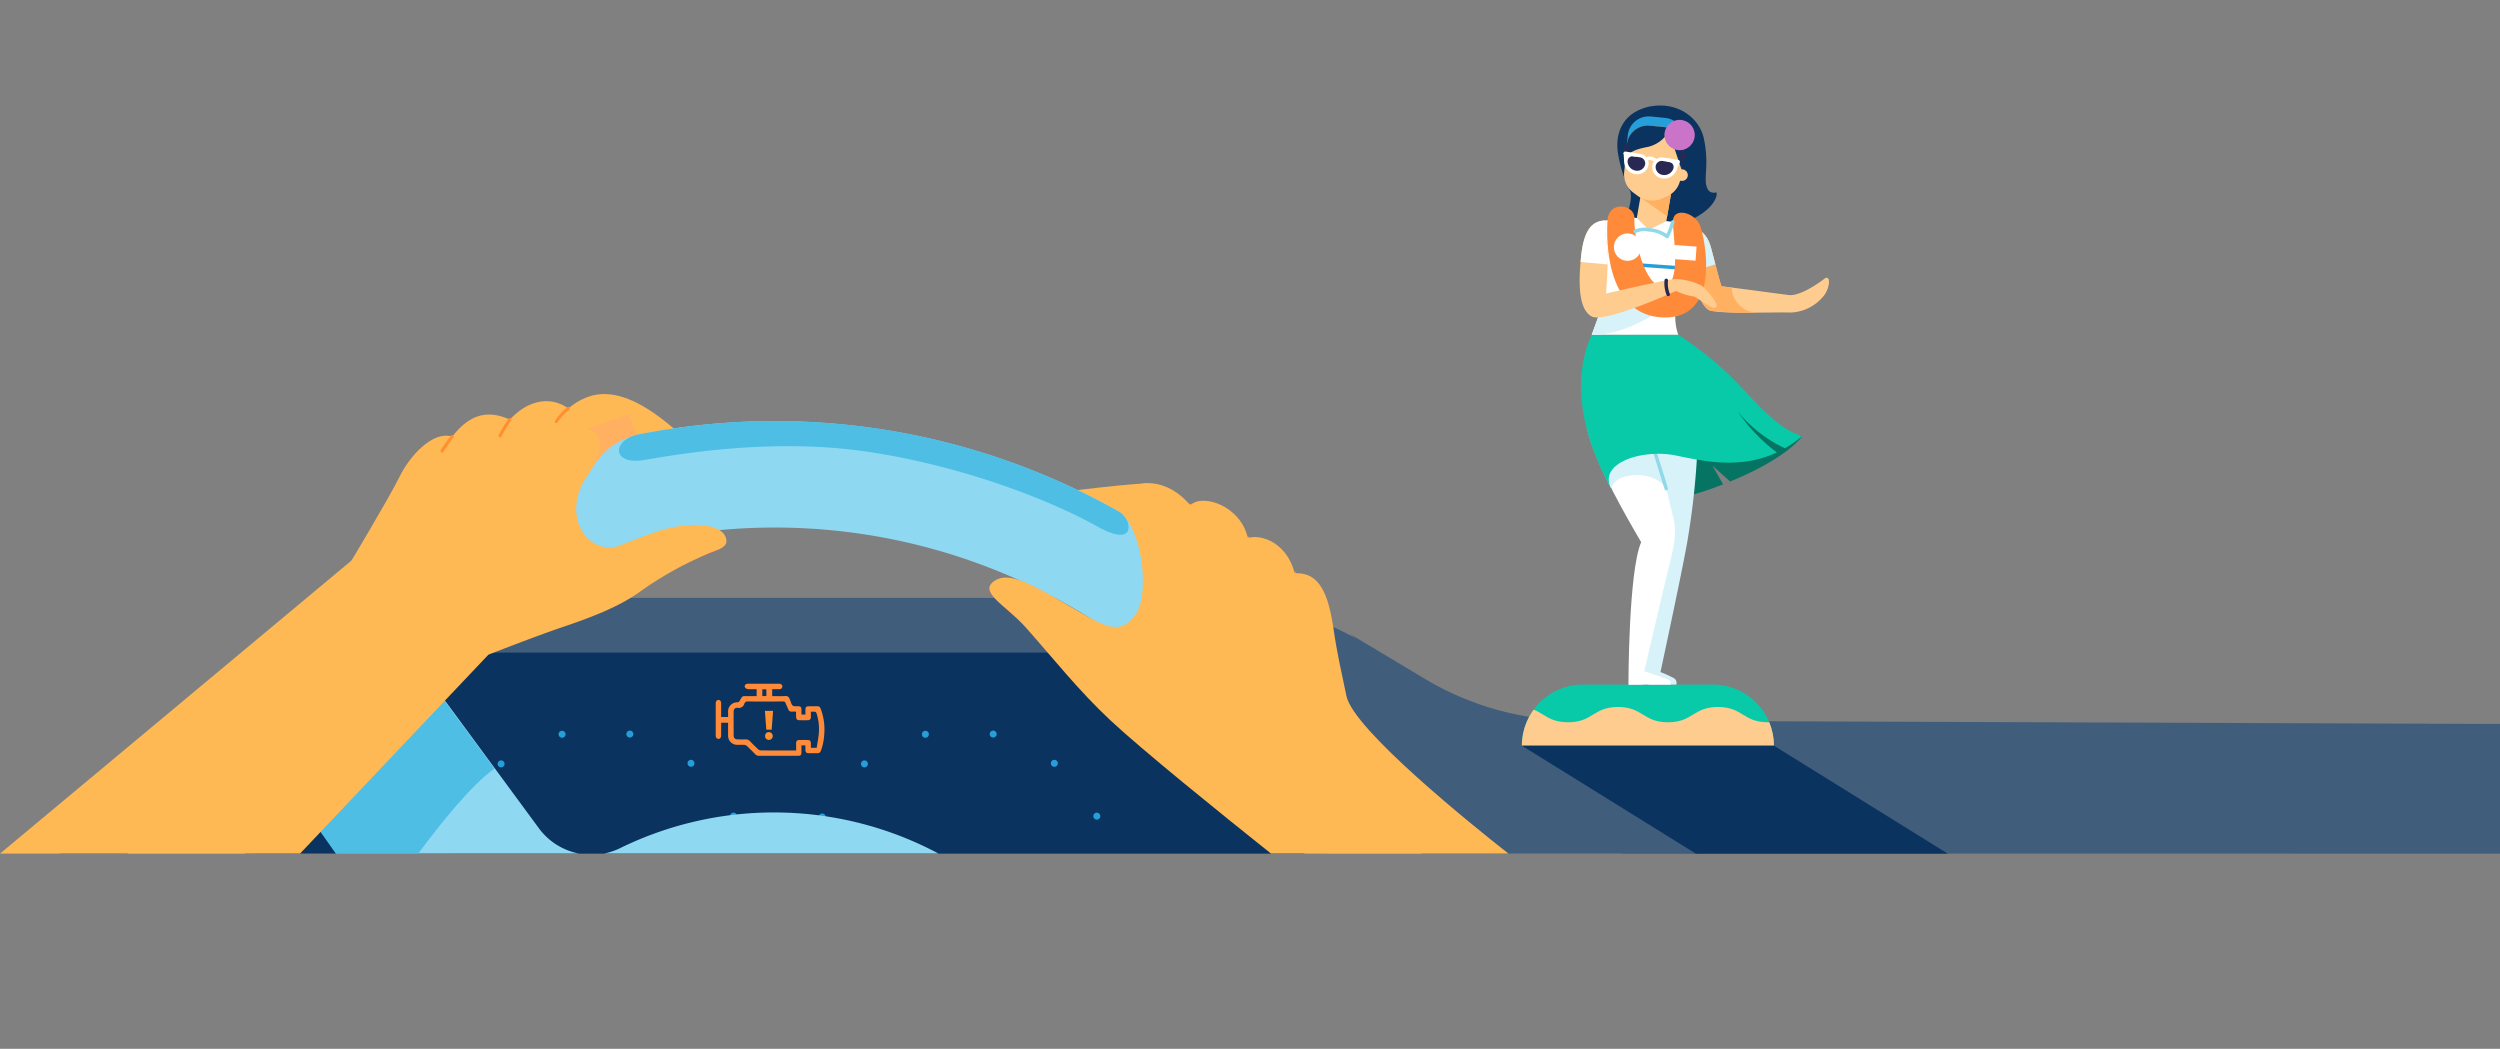 <svg xmlns="http://www.w3.org/2000/svg" xmlns:xlink="http://www.w3.org/1999/xlink" width="410" height="172" viewBox="0 0 410 172"><rect x="0" y="0" width="410" height="172" fill="#808080" stroke="none"/><defs><clipPath id="a"><path d="M1275.178,1062.738h21.293a10.02,10.02,0,0,1,10.02,10.02h-41.334A10.02,10.02,0,0,1,1275.178,1062.738Z" transform="translate(-1265.158 -1062.738)" fill="none"/></clipPath><clipPath id="c"><rect width="410" height="172"/></clipPath></defs><g id="b" clip-path="url(#c)"><g transform="translate(0 64.621)"><path d="M1404.473,1062.984l-151.514-.551a48.379,48.379,0,0,1-24.861-6.877l-12.265-7.347,44.7,36.028,143.942.016Z" transform="translate(-994.473 -1008.875)" fill="#405d7c"/><path d="M1163.056,1079.82l-54.435-33.944a52.779,52.779,0,0,0-27.928-7.994H957.529l.165,41.938Z" transform="translate(-883.991 -1004.457)" fill="#405d7c"/><path d="M1053.955,1086.532l-4-32.959H913.466a50.919,50.919,0,0,0-26.928,7.7l-40.53,25.256Z" transform="translate(-836.291 -1011.169)" fill="#0a335f"/><path d="M1063.987,1090.6a.569.569,0,0,1-.269-.761h0a.575.575,0,0,1,.767-.269h0a.57.57,0,0,1,.263.761h0a.569.569,0,0,1-.515.326h0a.551.551,0,0,1-.246-.057Zm44.764-.4h-.006a.575.575,0,0,1,.27-.767h0a.572.572,0,0,1,.761.263h0a.573.573,0,0,1-.263.767h0a.561.561,0,0,1-.247.057h0A.564.564,0,0,1,1108.751,1090.2Zm-38.046-8.464a.566.566,0,0,1,.086-.8h0a.573.573,0,0,1,.807.086h0a.58.58,0,0,1-.092.807h0a.585.585,0,0,1-.355.126h0A.556.556,0,0,1,1070.705,1081.732Zm31.235,0h0a.574.574,0,0,1-.092-.807h0a.572.572,0,0,1,.8-.091h0a.574.574,0,0,1,.1.807h0a.588.588,0,0,1-.452.212h0a.58.58,0,0,1-.355-.12Zm-21.346-5.082a.568.568,0,0,1,.429-.687h0a.578.578,0,0,1,.687.429h0a.58.58,0,0,1-.435.687h0a.925.925,0,0,1-.126.011h0a.563.563,0,0,1-.555-.44Zm11.549.395a.573.573,0,0,1-.435-.681h0a.576.576,0,0,1,.687-.436h0a.574.574,0,0,1,.429.681h0a.574.574,0,0,1-.555.452h0a.433.433,0,0,1-.126-.017Z" transform="translate(-929.386 -1020.725)" fill="#259ed9"/><path d="M959.866,1090.6a.569.569,0,0,1-.269-.761h0a.575.575,0,0,1,.767-.269h0a.574.574,0,0,1,.269.761h-.006a.57.57,0,0,1-.515.326h0a.551.551,0,0,1-.246-.057Zm44.764-.4h0a.567.567,0,0,1,.263-.767h0a.58.58,0,0,1,.767.263h0a.577.577,0,0,1-.263.767h0a.6.6,0,0,1-.252.057h0a.565.565,0,0,1-.515-.32Zm-38.045-8.464a.566.566,0,0,1,.086-.8h0a.573.573,0,0,1,.807.086h0a.579.579,0,0,1-.092.807h0a.585.585,0,0,1-.355.126h0A.556.556,0,0,1,966.585,1081.732Zm31.241,0a.576.576,0,0,1-.1-.807h0a.572.572,0,0,1,.8-.092h0a.568.568,0,0,1,.1.8h0a.575.575,0,0,1-.452.217h0A.578.578,0,0,1,997.826,1081.732Zm-21.352-5.082a.568.568,0,0,1,.429-.687h0a.575.575,0,0,1,.687.429h0a.58.58,0,0,1-.429.687h0a1.017,1.017,0,0,1-.132.011h0A.568.568,0,0,1,976.474,1076.651Zm11.549.395h0a.57.57,0,0,1-.435-.681h0a.576.576,0,0,1,.687-.436h0a.569.569,0,0,1,.429.681h0a.568.568,0,0,1-.555.452h0a.465.465,0,0,1-.126-.017Z" transform="translate(-884.852 -1020.725)" fill="#259ed9"/><path d="M1144.5,1005.03c-4.87.184-18.19,1.952-18.19,1.952l21.722,9.9Z" transform="translate(-956.182 -990.406)" fill="#feb854"/><path d="M928.808,1007.7s6.689-11.129,8.412-14.645,5.5-7.6,8.657-6.6c2.457-3.194,5.4-4.683,9.444-2.779,2.493-2.764,6.211-4.2,9.593-1.855,3.4-2.729,8.142-4.559,17.279,3.305s11.679,9.665,11.679,9.665l-40.835,11.1Z" transform="translate(-871.706 -979.476)" fill="#feb854"/><path d="M884.8,1058.151a97.375,97.375,0,0,1,173.828,0h19.18a114.826,114.826,0,0,0-212.2,0Z" transform="translate(-844.674 -982.789)" fill="#8fd8f2"/><path d="M1004.865,988.625c-4.632,1.224-6.208,3.574-8.217,6.73s.307-7.779.307-7.779l6.482-2.323Z" transform="translate(-900.372 -981.947)" fill="#ffb061"/><path d="M988.277,985.8a.343.343,0,0,1-.047,0,.271.271,0,0,1-.208-.311,9.033,9.033,0,0,1,2.042-2.294.255.255,0,1,1,.35.371,9.929,9.929,0,0,0-1.9,2.04.233.233,0,0,1-.24.2Z" transform="translate(-897.032 -981.034)" fill="#ff8f2f"/><path d="M972.133,989.525a.249.249,0,0,1-.118-.03.255.255,0,0,1-.107-.344,23.637,23.637,0,0,1,1.635-2.694.255.255,0,1,1,.4.315,23.728,23.728,0,0,0-1.584,2.616.255.255,0,0,1-.226.137Z" transform="translate(-890.128 -982.42)" fill="#ff8f2f"/><path d="M955.513,994.1a.256.256,0,0,1-.217-.39,29.165,29.165,0,0,1,1.693-2.4.255.255,0,0,1,.4.316,28.656,28.656,0,0,0-1.66,2.354.255.255,0,0,1-.217.121Z" transform="translate(-883.019 -984.498)" fill="#ff8f2f"/><path d="M1029.342,1023.444h0c.211-.1.422-.2.636-.288a12.137,12.137,0,0,0,3.175-1.511C1031.142,1018.457,1026.667,1019.876,1029.342,1023.444Z" transform="translate(-914.352 -996.754)" fill="#d33575"/><path d="M1056.966,1106.125a57.337,57.337,0,0,0-52.2-.9,10.78,10.78,0,0,1-2.679.9Z" transform="translate(-903.05 -1030.761)" fill="#8fd8f2"/><path d="M959.892,1087.115a10.639,10.639,0,0,1-6.6-4.15l-20.616-28.029-19.744,22.031,7.159,10.147Z" transform="translate(-864.915 -1011.752)" fill="#8fd8f2"/><path d="M1112.6,1035.137c.244,1.1,1.95,2.372,3.817,4.046C1119.62,1035.173,1114.723,1033.382,1112.6,1035.137Z" transform="translate(-950.318 -1002.996)" fill="#d33575"/><path d="M1171.8,1014.109a.255.255,0,0,1-.231-.147,14.015,14.015,0,0,0-1.817-2.648.255.255,0,0,1,.392-.326,14.174,14.174,0,0,1,1.887,2.759.255.255,0,0,1-.124.339.251.251,0,0,1-.107.024Z" transform="translate(-974.735 -992.915)" fill="#ff8f2f"/><path d="M1187.591,1024.241a.256.256,0,0,1-.246-.188c0-.009-.283-1.014-1.179-3.445a.255.255,0,0,1,.478-.177c.906,2.457,1.182,3.446,1.193,3.487a.256.256,0,0,1-.246.323Z" transform="translate(-981.777 -996.922)" fill="#ff8f2f"/><path d="M1201.061,1034.671a.255.255,0,0,1-.248-.2,37.28,37.28,0,0,0-1.2-3.73.255.255,0,1,1,.479-.177,36.768,36.768,0,0,1,1.22,3.788.255.255,0,0,1-.188.307A.274.274,0,0,1,1201.061,1034.671Z" transform="translate(-987.527 -1001.258)" fill="#ff8f2f"/><path d="M934.592,1090.491c3.934-5.3,8.828-11.329,12.489-13.93l-10.1-13.732-21.51,19.713,5.608,7.948Z" transform="translate(-866.002 -1015.128)" fill="#4ebee5"/><path d="M1009.361,989.471c-4.082.949-4.118,5.007,1.154,4.135s21.274-3.784,37.348-1.258,29.971,8.221,36.934,12.121c6.319,3.539,5.692-.586,4.206-2.049a114.309,114.309,0,0,0-73.616-13.991Q1012.343,988.873,1009.361,989.471Z" transform="translate(-904.902 -982.785)" fill="#4ebee5"/><path d="M1048.841,1072.607h-.649c0,.364,0,.729,0,1.094,0,.505-.116.622-.615.622-2.111,0-4.222,0-6.333,0a.79.79,0,0,1-.612-.251c-.455-.464-.914-.925-1.39-1.367a.765.765,0,0,0-.439-.177c-.368-.025-.74,0-1.11-.009a1.481,1.481,0,0,1-1.527-1.511c-.012-.7,0-1.4,0-2.116h-1.14v1.586c0,.16,0,.32,0,.48-.006.384-.17.593-.456.584-.267-.008-.434-.223-.435-.574q0-2.624,0-5.248c0-.341.185-.565.45-.561s.438.208.44.571c0,.63,0,1.26,0,1.889v.337h1.139c0-.273.011-.54,0-.805a1.5,1.5,0,0,1,1.554-1.609.429.429,0,0,0,.317-.189c.567-.963.34-.807,1.468-.82.439,0,.878,0,1.342,0v-1.139c-.472,0-.941.023-1.406-.012a.709.709,0,0,1-.489-.257c-.186-.289.052-.612.431-.62.46-.01.92,0,1.38,0h3.722c.22,0,.423.023.533.249a.446.446,0,0,1-.433.638c-.388.016-.777,0-1.188,0v1.14c.711,0,1.409.021,2.106-.008a.648.648,0,0,1,.763.5,1.217,1.217,0,0,0,.071.165c.139.31.2.72.44.9.218.164.624.077.947.105.349.031.465.16.472.524.005.268,0,.537,0,.829h.649c0-.261,0-.528,0-.794,0-.419.135-.553.561-.559.41-.006.82,0,1.231,0,.507,0,.578.047.753.511a9.524,9.524,0,0,1,.541,4.127,9.081,9.081,0,0,1-.486,2.491c-.191.516-.265.571-.805.571-.42,0-.84.005-1.26,0-.374-.006-.523-.162-.533-.535,0-.12,0-.24,0-.36S1048.841,1072.759,1048.841,1072.607Zm-1.531-5.532c-.268,0-.486-.007-.7,0a.542.542,0,0,1-.579-.377c-.137-.343-.306-.673-.437-1.018a.379.379,0,0,0-.424-.271c-1.91.01-3.82.014-5.73,0a.544.544,0,0,0-.614.37.92.92,0,0,1-1.075.671c-.466-.044-.677.2-.679.67q-.007,1.9,0,3.807c0,.49.205.69.7.7.41.005.821.02,1.23,0a.936.936,0,0,1,.79.333q.628.665,1.3,1.29a.708.708,0,0,0,.435.184c1.83.012,3.66.008,5.49.008h.308c0-.436-.009-.826,0-1.214a.447.447,0,0,1,.5-.5q.689-.016,1.38,0c.39.008.528.162.534.564,0,.235,0,.471,0,.709h.955c.117-.767.265-1.53.344-2.3a8.439,8.439,0,0,0-.377-3.372c-.029-.093-.128-.219-.208-.23a5.251,5.251,0,0,0-.715-.011c0,.308.005.586,0,.862a.471.471,0,0,1-.514.531c-.459.015-.92.014-1.38,0-.367-.01-.516-.173-.526-.547C1047.3,1067.655,1047.31,1067.387,1047.31,1067.074Zm-4.868-2.553v-1.109h-.664v1.109Z" transform="translate(-916.756 -1014.988)" fill="#ff8a39"/><path d="M1048.231,1070.275h1.341l-.232,3.085h-.879Zm.205,4.588a.7.7,0,0,1,0-.931.641.641,0,1,1,0,.931Z" transform="translate(-922.786 -1018.313)" fill="#ff8f2f"/><path d="M878.242,1059.066l30.886-32.616s7.927-3.1,12.2-4.54c5.437-1.829,9.338-3.477,12.338-5.564a57.36,57.36,0,0,1,10.993-6.241c2.315-1,4.029-1.235,3.357-2.981-.721-1.871-4.892-2.7-10.337-1.144-1.549.444-4.078,1.4-6.9,2.534h0c-5.066,1.92-10-4.57-5.469-11.4s.83-8.174-2.226-7.651-28.886,15.275-28.886,15.275l-65.164,54.332Z" transform="translate(-829.029 -983.703)" fill="#feb854"/><path d="M1118.564,1028.733c4.379,4.932,8.635,10.316,13.808,15.154,5.22,4.882,17.794,15.045,26.36,21.879h38.939c-5.912-4.647-25.432-20.342-26.561-25.844-.8-3.918-1.477-6.6-2.142-11.168-1.046-7.188-3.129-9.095-6.35-8.952-.989-4.271-4.76-6.556-7.694-5.8-1.11-5.223-7.394-7.359-9.421-5.361-4.681-5.575-11.713-4.294-11.58,1.046,3.959,3.33,4.765,13.541,2.729,16.673-2.271,3.494-4.708,2.48-8.949-.011-8.345-4.9-11.968-6.956-14.363-5.274C1110.7,1022.929,1115.224,1024.972,1118.564,1028.733Z" transform="translate(-950.295 -990.403)" fill="#feb854"/></g><g transform="translate(249.588 17.306)"><path d="M1307.079,909.784c-.305-1.408.465-3.668-.393-7.627-.694-3.2-4.192-6.144-8.987-5.169-4.769,1.1-5.677,4.994-4.983,8.2a20.812,20.812,0,0,0,1.9,5.658c.378.976-.186,3.041-.67,4.287.286,1.321,4.05,1.986,8.472,1.077,4.4-1,6.647-3.846,6.36-5.167C1307.767,911.261,1307.3,910.808,1307.079,909.784Z" transform="translate(-1276.856 -896.799)" fill="#0a3360"/><path d="M1311.068,930.412c2.818.939,4.071,1.618,4.749,4.123s1.618,6.367,1.774,6.315,9.29,1.2,11.012,1.409,4.8-1.879,5.793-2.662,1.044,1.177,0,2.676a7.329,7.329,0,0,1-5.584,2.856c-2.035-.1-11.012.261-13.1-.313s-3.705-8.194-3.705-8.194Z" transform="translate(-1284.795 -911.176)" fill="#ffcc8f"/><path d="M1286.213,938.763v6.54l-1.044,2.854h14.2a8.834,8.834,0,0,1-.418-4.123c.418-1.774,3.34-8.194,3.34-8.194l-2.3-6.054-7.824-.837-5.108.471Z" transform="translate(-1273.717 -910.55)" fill="#fff"/><path d="M446.149,165.939h21.293a10.02,10.02,0,0,1,10.02,10.02H436.129A10.02,10.02,0,0,1,446.149,165.939Z" transform="translate(-436.129 -70.975)" fill="#08caa8"/><g transform="translate(0 94.964)" clip-path="url(#a)"><path d="M1322.278,1071.619c-3.922-1.177-3.735-2.452-7.829-2.452s-4.1,2.505-8.192,2.505-4.1-2.505-8.193-2.505-4.1,2.505-8.192,2.505-4.1-2.505-8.192-2.505-4.1,2.505-8.193,2.505-4.1-2.505-8.194-2.505-4.1,2.505-8.193,2.505-4.1-2.505-8.194-2.505-4.1,2.505-8.194,2.505-4.1-2.505-8.195-2.505-4.1,2.505-8.193,2.505-4.1-2.505-8.2-2.505-4.1,2.505-8.193,2.505-4.1-2.505-8.2-2.505-3.912,1.278-7.84,2.453c-1.174.351-1.611.026-1.611,1.252s2.505,1.226,2.505,2.452-2.505,1.224-2.505,2.449,2.505,1.226,2.505,2.452-2.505,1.225-2.505,2.45,2.505,1.226,2.505,2.453-2.505,1.226-2.505,2.451,2.505,1.226,2.505,2.452-2.505,1.227-2.505,2.453,2.505,1.227,2.505,2.453-2.505,1.227-2.505,2.453,2.505,1.226,2.505,2.453-2.505,1.226-2.505,2.453,2.505,1.228,2.505,2.455-2.505,1.228-2.505,2.457.436.9,1.612,1.257c3.922,1.177,3.735,2.452,7.83,2.452s4.1-2.505,8.192-2.505,4.1,2.505,8.193,2.505,4.1-2.505,8.192-2.505,4.1,2.505,8.192,2.505,4.1-2.505,8.193-2.505,4.1,2.505,8.194,2.505,4.1-2.505,8.193-2.505,4.1,2.505,8.193,2.505,4.1-2.505,8.194-2.505,4.1,2.505,8.195,2.505,4.1-2.505,8.193-2.505,4.1,2.505,8.2,2.505,4.1-2.505,8.193-2.505,4.1,2.505,8.2,2.505,3.912-1.278,7.84-2.452c1.174-.351,1.611-.026,1.611-1.252s-2.505-1.226-2.505-2.452,2.505-1.224,2.505-2.449-2.505-1.226-2.505-2.452,2.505-1.225,2.505-2.45-2.505-1.226-2.505-2.453,2.505-1.226,2.505-2.451-2.505-1.226-2.505-2.452,2.505-1.227,2.505-2.453-2.505-1.227-2.505-2.453,2.505-1.227,2.505-2.453-2.505-1.226-2.505-2.453,2.505-1.227,2.505-2.453-2.505-1.228-2.505-2.455,2.18-.968,2.47-2.161C1324.052,1072.361,1323.455,1071.972,1322.278,1071.619Z" transform="translate(-1233.134 -1065.488)" fill="#ffcc8f"/></g><path d="M1316.456,985.466l-5.826-5-6.339-.871-15.654,8.158,1.222,7.288s4.308,4.377,16.473,0c.65-.234,1.268-.467,1.865-.7l-1.743-3.072,2.894,2.612c9.6-3.938,11.85-7.466,11.85-7.466Z" transform="translate(-1275.2 -932.213)" fill="#057463"/><path d="M1308.711,984.025a125.546,125.546,0,0,1-1.659,20.738c-.49,3.509-4.888,23.858-4.888,23.858l-2.821.45s1.231-37.878,1.475-37.878S1308.711,984.025,1308.711,984.025Z" transform="translate(-1279.779 -934.107)" fill="#d7f2f9"/><path d="M1290.651,1027.827s0-18.554,2.088-23.355c-2.505-4.28-7.1-12.238-8.663-17.874s7.933-8.455,10.125-.835,3.34,12.838,3.862,14.926.094,4.441-.637,7.259-4.686,19.879-4.686,19.879Z" transform="translate(-1273.175 -932.863)" fill="#fff"/><path d="M1303,1058.923a17.476,17.476,0,0,1,2.51,1.092.9.9,0,0,1,.47,1.092h-4.593Z" transform="translate(-1280.654 -966.142)" fill="#d7f2f9"/><path d="M1298.368,1058.923s3.035,1.046,3.732,1.3a.719.719,0,0,1,.507.884h-6.913Z" transform="translate(-1278.219 -966.142)" fill="#fff"/><path d="M1296.854,995.692c-.636-2.575-1.5-5.915-2.654-9.929-2.192-7.62-11.69-4.8-10.125.835a52.588,52.588,0,0,0,3.758,9.094h0C1288.329,992.939,1294.89,992.5,1296.854,995.692Z" transform="translate(-1273.175 -932.863)" fill="#d7f2f9"/><path d="M1304.525,1000.878a.287.287,0,0,1-.273-.2l-2.4-7.732a.286.286,0,1,1,.547-.17l2.4,7.732a.286.286,0,0,1-.188.358.283.283,0,0,1-.085.013Z" transform="translate(-1280.846 -937.764)" fill="#91d8e8"/><path d="M1307.839,975.124a21.943,21.943,0,0,0,7.711,5.987,19.639,19.639,0,0,0,2.858-2c-4.487-1.206-8.243-6.473-12.314-10.309a56.539,56.539,0,0,0-8.037-6.289h-14.2c-4.071,8.924-.212,19.1,3.207,25.223-2.216-4.162,5.036-6.59,10.7-5.415,4.588.951,10.5,2.259,16.453-.518A28.228,28.228,0,0,1,1307.839,975.124Z" transform="translate(-1272.409 -924.906)" fill="#08caa8"/><path d="M1299.337,951.44c.215-.588.49-1.283.787-2l-.877-.331s-10.354,3.088-13.034,3.863v.955l-1.044,2.854c4.984.078,9.811-3.053,11.886-4.306A9.072,9.072,0,0,1,1299.337,951.44Z" transform="translate(-1273.717 -919.172)" fill="#d7f2f9"/><path d="M1317.592,940.833c-.157.052-1.1-3.81-1.774-6.315s-1.931-3.184-4.749-4.123l.939,6.211s1.618,7.62,3.705,8.194a44.075,44.075,0,0,0,7.624.328,4.257,4.257,0,0,1-4.128-4.033l.042-.078C1318.284,940.895,1317.633,940.819,1317.592,940.833Z" transform="translate(-1284.795 -911.169)" fill="#ffb061"/><path d="M1303.8,942.943h-.021l-7.534-.537a.286.286,0,0,1-.265-.306.29.29,0,0,1,.306-.266l7.534.536a.286.286,0,0,1-.019.572Z" transform="translate(-1278.339 -916.061)" fill="#259ed9"/><path d="M1315.818,934.518c-.678-2.505-1.931-3.184-4.749-4.123l.939,6.211s.168.791.465,1.881l4.052-1.279C1316.286,936.289,1316.038,935.332,1315.818,934.518Z" transform="translate(-1284.795 -911.169)" fill="#d7f2f9"/><path d="M1294.059,927.575c.062-2.1-4.154-2.923-4.4.392s-.247,15.728,9.2,15.967,6.837-12.706,6-15-4.54-3.182-4.488-.677,1.461,10.594-1.618,10.594S1293.958,930.966,1294.059,927.575Z" transform="translate(-1275.609 -909.176)" fill="#ff8a3a"/><path d="M1285.865,931.336s.423-1.645-.284-1.566c-1.682.187-3.159,1.277-3.63,5.848s-.4,8.738,1.748,9.88,13.83-4.193,13.83-4.193a10.32,10.32,0,0,0,3.025.941c2.218,1.344,3.007,2.124,3.544,1.72s-1.528-2.93-2.4-3.535a10.167,10.167,0,0,0-4.3-1.075c-1.142,0-11.343,2.378-11.343,2.378l.336-6.116Z" transform="translate(-1272.239 -910.9)" fill="#ffcc8f"/><path d="M473.909,26.267l-4.845-.518,1.494-8.666,4.792.826Z" transform="translate(-450.216 -7.306)" fill="#ffcc8f"/><path d="M470.075,22.168l4.4,3.081,1.357-7.859-4.792-.826Z" transform="translate(-450.648 -7.085)" fill="#ffb061"/><path d="M1304.247,914.431l-8.992-.885-.322,1.874,9.129.9a.951.951,0,0,0,1.037-.851h0A.951.951,0,0,0,1304.247,914.431Z" transform="translate(-1277.893 -903.962)" fill="#ffcc8f"/><path d="M1301.536,900.163l-2.374-.234a3.451,3.451,0,0,0-3.772,3.1l-.15,1.522a3.451,3.451,0,0,1,3.772-3.1l2.374.234a3.451,3.451,0,0,1,3.1,3.773l.15-1.522A3.451,3.451,0,0,0,1301.536,900.163Z" transform="translate(-1278.024 -898.131)" fill="#269eda"/><path d="M1301.053,902.79l-2.375-.233a3.451,3.451,0,0,0-3.772,3.1l-.447,4.543a3.681,3.681,0,0,0,1.478,3.323l.7.519a4.094,4.094,0,0,0,4.173.411l.792-.372a3.681,3.681,0,0,0,2.1-2.971l.447-4.543A3.451,3.451,0,0,0,1301.053,902.79Z" transform="translate(-1277.683 -899.254)" fill="#ffcc8f"/><path d="M1301.17,902.79l-2.374-.233a3.451,3.451,0,0,0-3.772,3.1l-.309,3.14c.168-1.706,1.244-2.276,3.675-2.742a5.285,5.285,0,0,0,3.5-2.569l2.072,6.221.309-3.14A3.451,3.451,0,0,0,1301.17,902.79Z" transform="translate(-1277.8 -899.254)" fill="#0a3360"/><path d="M1294.792,907.98l-.618.195.309,2.945a5.755,5.755,0,0,1,.536-2.127.672.672,0,0,0-.227-1.013Z" transform="translate(-1277.568 -901.581)" fill="#292852"/><path d="M482.01,12.771l-.49.358.181,2.782.753-2.479Z" transform="translate(-455.543 -5.462)" fill="#292852"/><ellipse cx="2.488" cy="2.488" rx="2.488" ry="2.488" transform="translate(23.377 2.35)" fill="#c973c9"/><path d="M1304.088,915.1a1.894,1.894,0,0,1-1.6-1.738,1.575,1.575,0,0,1,1.819-1.671l1.094.174a1.4,1.4,0,0,1,1.072,1.907,2.15,2.15,0,0,1-2.337,1.336Z" transform="translate(-1281.124 -903.16)" fill="#fff"/><path d="M1305.742,912.857l-1.094-.174a1,1,0,0,0-1.158,1.064h0a1.328,1.328,0,0,0,1.116,1.215l.051.008a1.576,1.576,0,0,0,1.705-.958l.012-.029a.822.822,0,0,0-.632-1.124Z" transform="translate(-1281.552 -903.587)" fill="#292852"/><path d="M1296.306,913.837a1.894,1.894,0,0,0,2.058-1.156,1.575,1.575,0,0,0-1.21-2.153l-1.094-.174a1.4,1.4,0,0,0-1.611,1.479,2.149,2.149,0,0,0,1.807,2Z" transform="translate(-1277.685 -902.589)" fill="#fff"/><path d="M1296.4,911.346l1.095.174a1,1,0,0,1,.77,1.371h0a1.329,1.329,0,0,1-1.438.808l-.051-.008a1.575,1.575,0,0,1-1.324-1.441l0-.032a.823.823,0,0,1,.95-.873Z" transform="translate(-1278.113 -903.017)" fill="#292852"/><path d="M1301.993,912.328a1.091,1.091,0,0,0-1.276-.2l-.284-.5a1.654,1.654,0,0,1,1.993.321Z" transform="translate(-1280.245 -903.058)" fill="#fff"/><path d="M1296.214,910.813a.337.337,0,0,1-.046,0l-1.648-.263a.286.286,0,0,1,.091-.566l1.648.263a.286.286,0,0,1-.045.569Z" transform="translate(-1277.613 -902.436)" fill="#fff"/><path d="M1308.469,912.764a.3.3,0,0,1-.046,0l-1.648-.263a.286.286,0,0,1,.091-.566l1.648.263a.286.286,0,0,1-.045.569Z" transform="translate(-1282.855 -903.27)" fill="#fff"/><path d="M465.277,13.6l.1,1.576.75-1.3Z" transform="translate(-448.596 -5.819)" fill="#fff"/><path d="M480.708,16.167l-.58,1.468-.31-1.468Z" transform="translate(-454.816 -6.915)" fill="#fff"/><path d="M469.064,32.018l1.95,1.947,2.895-1.429-1.994-.8Z" transform="translate(-450.216 -13.576)" fill="#ffcc8f"/><path d="M1286.5,935.617l-.522-4.282s.423-1.645-.284-1.566c-1.682.187-3.159,1.277-3.629,5.848q-.049.476-.089.944l4.451.4Z" transform="translate(-1272.35 -910.9)" fill="#fff"/><path d="M1306.624,949.281a.285.285,0,0,1-.242-.135,5.2,5.2,0,0,1-.359-2.474.286.286,0,1,1,.571.041,4.724,4.724,0,0,0,.273,2.13.286.286,0,0,1-.242.438Z" transform="translate(-1282.63 -918.017)" fill="#292852"/><path d="M1302.656,932.63a.288.288,0,0,1-.189-.071,5.2,5.2,0,0,0-2.852-1.039.347.347,0,0,1-.064-.01,3.352,3.352,0,0,0-2.034.231.286.286,0,1,1-.234-.522,3.912,3.912,0,0,1,2.382-.27,5.94,5.94,0,0,1,2.889.949,15.065,15.065,0,0,0,.756-2.051.286.286,0,0,1,.552.152,14.775,14.775,0,0,1-.952,2.475.285.285,0,0,1-.2.15A.29.29,0,0,1,1302.656,932.63Z" transform="translate(-1278.826 -910.844)" fill="#91d8e8"/><ellipse cx="2.249" cy="2.249" rx="2.249" ry="2.249" transform="translate(15.085 20.975)" fill="#fff"/><rect width="4.32" height="2.314" transform="matrix(0.997, 0.071, -0.071, 0.997, 24.34, 22.831)" fill="#fff"/><path d="M505.971,201.158l-28.509-17.709H436.129l28.532,17.71Z" transform="translate(-436.129 -78.465)" fill="#0a335f"/></g></g></svg>
